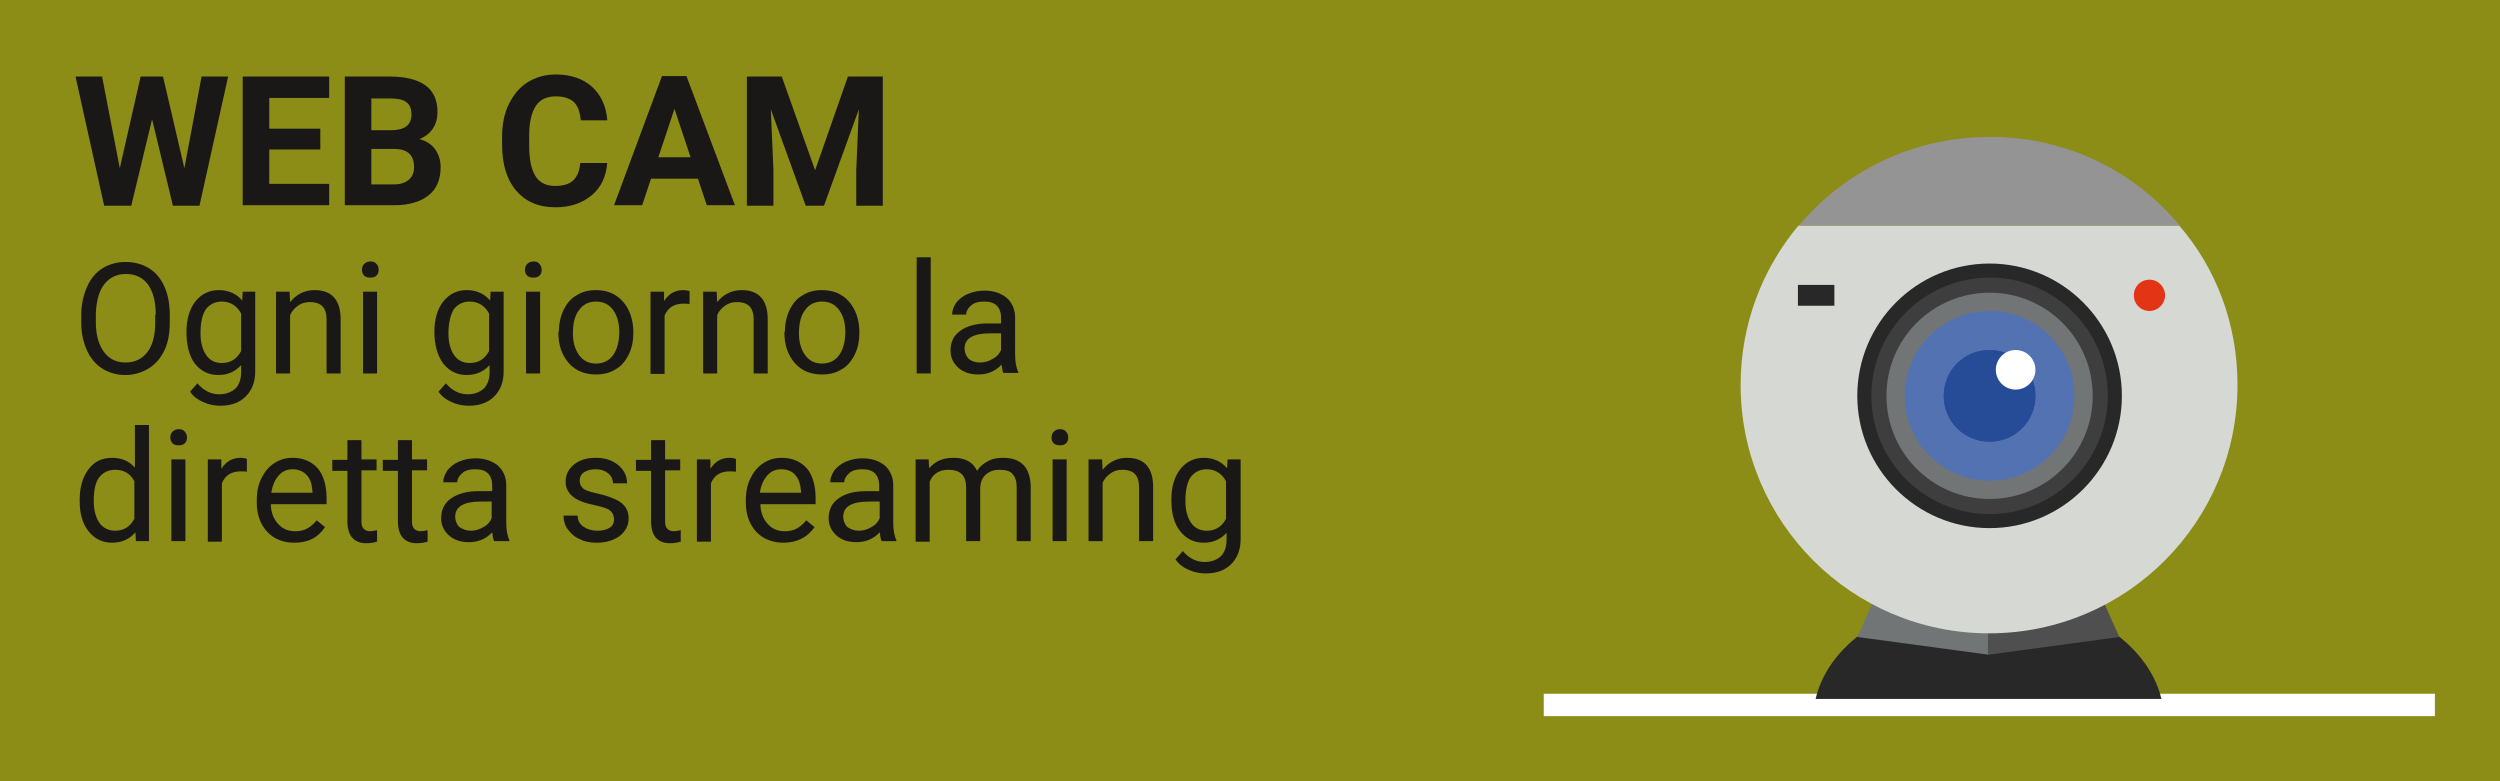 <?xml version="1.0" encoding="utf-8"?>
<!-- Generator: Adobe Illustrator 25.0.1, SVG Export Plug-In . SVG Version: 6.00 Build 0)  -->
<svg version="1.1" id="Livello_1" xmlns="http://www.w3.org/2000/svg" xmlns:xlink="http://www.w3.org/1999/xlink" x="0px" y="0px"
	 viewBox="0 0 480 150" style="enable-background:new 0 0 480 150;" xml:space="preserve">
<rect x="0" y="0" width="480" height="150" fill="#333333" stroke="none"/>
<style type="text/css">
	.st0{opacity:0.6;fill:#C7CA04;}
	.st1{fill:#1A1817;}
	.st2{fill:#FFFFFF;}
	.st3{fill:#F6F6F6;}
	.st4{fill:#EAE9E9;}
	.st5{fill-rule:evenodd;clip-rule:evenodd;fill:#B0B0B0;}
	.st6{fill-rule:evenodd;clip-rule:evenodd;fill:#D6D6D6;}
	.st7{fill-rule:evenodd;clip-rule:evenodd;fill:#848384;}
	.st8{fill-rule:evenodd;clip-rule:evenodd;fill:#D4D4D4;}
	.st9{fill-rule:evenodd;clip-rule:evenodd;fill:#DBDBDB;}
	.st10{fill-rule:evenodd;clip-rule:evenodd;fill:#A2A2A2;}
	.st11{fill-rule:evenodd;clip-rule:evenodd;fill:#383839;}
	.st12{fill-rule:evenodd;clip-rule:evenodd;fill:#686868;}
	.st13{fill:#737272;}
	.st14{fill:#4D4B4A;}
	.st15{fill-rule:evenodd;clip-rule:evenodd;fill:#4D4B4A;}
	.st16{fill-rule:evenodd;clip-rule:evenodd;fill:#737272;}
	.st17{fill:#989898;}
	.st18{fill:none;}
	.st19{fill:#333333;}
	.st20{fill:#CBCBCB;}
	.st21{fill:#B2B2B2;}
	.st22{fill:#CBCACA;}
	.st23{fill:#FBF8ED;}
	.st24{fill:#E3DCC9;}
	.st25{opacity:0.2;fill:#FFFFFF;}
	.st26{opacity:0.1;}
	.st27{fill:#000001;}
	.st28{fill:#B9A685;}
	.st29{fill:#EBEFF0;}
	.st30{fill:#F6AD37;}
	.st31{opacity:0.3;fill:#FFFFFF;}
	.st32{fill:#2C3E50;}
	.st33{fill:#34495E;}
	.st34{fill:#EB736C;}
	.st35{fill:#4D4D4D;}
	.st36{opacity:0.5;fill:#FFFFFF;}
	.st37{opacity:0.4;}
	.st38{fill:#1E92CB;}
	.st39{fill:#61B8E2;}
	.st40{fill:#24A3D4;}
	.st41{fill:#3E4860;}
	.st42{opacity:7.000000e-02;fill:#FFFFFF;}
	.st43{fill:url(#SVGID_1_);}
	.st44{opacity:0.2;}
	.st45{fill:#4B4A4B;}
	.st46{fill:url(#SVGID_2_);}
	.st47{fill:url(#SVGID_3_);}
	.st48{fill:url(#SVGID_4_);}
	.st49{fill:#282828;}
	.st50{fill:#727575;}
	.st51{fill:#4F4F4F;}
	.st52{fill:#D6D8D4;}
	.st53{fill:#3F3E3E;}
	.st54{fill:#5372B1;}
	.st55{fill:#264C98;}
	.st56{fill:#949494;}
	.st57{fill:#E33515;}
</style>
<rect class="st0" width="480" height="150"/>
<g>
	<path class="st1" d="M35.4,32.3l3.3-17.6h5.1l-5.5,24.8h-5.1l-4-16.6l-4,16.6H20l-5.5-24.8h5.1l3.4,17.6L27,14.7h4.3L35.4,32.3z"/>
	<path class="st1" d="M61.5,28.7h-9.8v6.6h11.5v4.1H46.6V14.7h16.6v4.1H51.7v5.9h9.8V28.7z"/>
	<path class="st1" d="M66.2,39.4V14.7h8.7c3,0,5.3,0.6,6.8,1.7s2.3,2.8,2.3,5.1c0,1.2-0.3,2.3-0.9,3.2c-0.6,0.9-1.5,1.6-2.6,2
		c1.3,0.3,2.3,1,3,1.9c0.7,1,1.1,2.1,1.1,3.5c0,2.4-0.8,4.2-2.3,5.4s-3.7,1.9-6.5,1.9H66.2z M71.3,25h3.8C77.7,25,79,24,79,22
		c0-1.1-0.3-1.9-1-2.4c-0.7-0.5-1.7-0.7-3.1-0.7h-3.6V25z M71.3,28.7v6.7h4.4c1.2,0,2.1-0.3,2.8-0.9c0.7-0.6,1-1.4,1-2.4
		c0-2.3-1.2-3.4-3.5-3.5H71.3z"/>
	<path class="st1" d="M116.6,31.2c-0.2,2.7-1.2,4.8-3,6.3c-1.8,1.5-4.1,2.3-7,2.3c-3.2,0-5.7-1.1-7.5-3.2c-1.8-2.1-2.7-5.1-2.7-8.8
		v-1.5c0-2.4,0.4-4.5,1.3-6.3s2-3.2,3.6-4.2c1.6-1,3.4-1.5,5.4-1.5c2.9,0,5.2,0.8,6.9,2.3c1.7,1.5,2.8,3.7,3,6.5h-5.1
		c-0.1-1.6-0.6-2.8-1.3-3.5c-0.8-0.7-1.9-1.1-3.5-1.1c-1.7,0-3,0.6-3.8,1.8c-0.8,1.2-1.3,3.1-1.3,5.7v1.9c0,2.7,0.4,4.6,1.2,5.9
		s2.1,1.9,3.8,1.9c1.6,0,2.8-0.4,3.5-1.1s1.2-1.8,1.3-3.3H116.6z"/>
	<path class="st1" d="M134,34.3h-9l-1.7,5.1h-5.4l9.2-24.8h4.7l9.3,24.8h-5.4L134,34.3z M126.4,30.2h6.2l-3.1-9.3L126.4,30.2z"/>
	<path class="st1" d="M150.1,14.7l6.4,18l6.3-18h6.7v24.8h-5.1v-6.8l0.5-11.7l-6.7,18.5h-3.5L148,21l0.5,11.7v6.8h-5.1V14.7H150.1z"
		/>
	<path class="st1" d="M32.6,61.8c0,2.1-0.3,3.9-1,5.4s-1.7,2.7-3,3.5S25.8,72,24.1,72c-1.7,0-3.1-0.4-4.4-1.2c-1.3-0.8-2.3-2-3-3.5
		C16,65.7,15.6,64,15.6,62v-1.5c0-2,0.4-3.8,1.1-5.4c0.7-1.6,1.7-2.8,3-3.6c1.3-0.8,2.8-1.2,4.4-1.2c1.7,0,3.2,0.4,4.5,1.2
		c1.3,0.8,2.3,2,3,3.6s1,3.4,1,5.4V61.8z M29.9,60.4c0-2.5-0.5-4.4-1.5-5.8c-1-1.3-2.4-2-4.2-2c-1.8,0-3.2,0.7-4.2,2
		s-1.5,3.2-1.6,5.6v1.6c0,2.4,0.5,4.3,1.5,5.7c1,1.4,2.4,2.1,4.2,2.1c1.8,0,3.2-0.7,4.2-2c1-1.3,1.5-3.2,1.5-5.6V60.4z"/>
	<path class="st1" d="M35.8,63.7c0-2.4,0.6-4.4,1.7-5.8s2.6-2.2,4.5-2.2c1.9,0,3.4,0.7,4.5,2l0.1-1.7H49v15.3c0,2-0.6,3.6-1.8,4.8
		c-1.2,1.2-2.8,1.8-4.9,1.8c-1.1,0-2.2-0.2-3.3-0.7c-1.1-0.5-1.9-1.1-2.5-2l1.4-1.6c1.2,1.4,2.6,2.1,4.2,2.1c1.3,0,2.3-0.4,3.1-1.1
		c0.7-0.7,1.1-1.8,1.1-3.1v-1.4c-1.1,1.2-2.5,1.9-4.4,1.9c-1.8,0-3.3-0.7-4.5-2.2C36.3,68.3,35.8,66.2,35.8,63.7z M38.5,64
		c0,1.8,0.4,3.2,1.1,4.2c0.7,1,1.7,1.5,3,1.5c1.7,0,2.9-0.8,3.7-2.3v-7.2c-0.8-1.5-2.1-2.3-3.7-2.3c-1.3,0-2.3,0.5-3.1,1.5
		C38.8,60.5,38.5,62,38.5,64z"/>
	<path class="st1" d="M55.6,56l0.1,2c1.2-1.5,2.8-2.3,4.7-2.3c3.3,0,5,1.9,5,5.6v10.4h-2.7V61.3c0-1.1-0.3-2-0.8-2.5
		c-0.5-0.5-1.3-0.8-2.4-0.8c-0.9,0-1.6,0.2-2.3,0.7c-0.7,0.5-1.2,1.1-1.5,1.8v11.2h-2.7V56H55.6z"/>
	<path class="st1" d="M69.5,51.8c0-0.4,0.1-0.8,0.4-1.1c0.3-0.3,0.7-0.5,1.2-0.5s0.9,0.1,1.2,0.5c0.3,0.3,0.4,0.7,0.4,1.1
		c0,0.4-0.1,0.8-0.4,1.1c-0.3,0.3-0.7,0.4-1.2,0.4s-0.9-0.1-1.2-0.4C69.6,52.6,69.5,52.2,69.5,51.8z M72.4,71.7h-2.7V56h2.7V71.7z"
		/>
	<path class="st1" d="M83.4,63.7c0-2.4,0.6-4.4,1.7-5.8s2.6-2.2,4.5-2.2c1.9,0,3.4,0.7,4.5,2l0.1-1.7h2.5v15.3c0,2-0.6,3.6-1.8,4.8
		c-1.2,1.2-2.8,1.8-4.9,1.8c-1.1,0-2.2-0.2-3.3-0.7c-1.1-0.5-1.9-1.1-2.5-2l1.4-1.6c1.2,1.4,2.6,2.1,4.2,2.1c1.3,0,2.3-0.4,3.1-1.1
		c0.7-0.7,1.1-1.8,1.1-3.1v-1.4c-1.1,1.2-2.5,1.9-4.4,1.9c-1.8,0-3.3-0.7-4.5-2.2C84,68.3,83.4,66.2,83.4,63.7z M86.1,64
		c0,1.8,0.4,3.2,1.1,4.2c0.7,1,1.7,1.5,3,1.5c1.7,0,2.9-0.8,3.7-2.3v-7.2c-0.8-1.5-2.1-2.3-3.7-2.3c-1.3,0-2.3,0.5-3.1,1.5
		C86.5,60.5,86.1,62,86.1,64z"/>
	<path class="st1" d="M100.8,51.8c0-0.4,0.1-0.8,0.4-1.1c0.3-0.3,0.7-0.5,1.2-0.5c0.5,0,0.9,0.1,1.2,0.5s0.4,0.7,0.4,1.1
		c0,0.4-0.1,0.8-0.4,1.1c-0.3,0.3-0.7,0.4-1.2,0.4c-0.5,0-0.9-0.1-1.2-0.4C100.9,52.6,100.8,52.2,100.8,51.8z M103.7,71.7H101V56
		h2.7V71.7z"/>
	<path class="st1" d="M107.3,63.7c0-1.5,0.3-2.9,0.9-4.2c0.6-1.2,1.4-2.2,2.5-2.8c1.1-0.7,2.3-1,3.7-1c2.1,0,3.9,0.7,5.2,2.2
		c1.3,1.5,2,3.5,2,5.9V64c0,1.5-0.3,2.9-0.9,4.1c-0.6,1.2-1.4,2.2-2.5,2.8c-1.1,0.7-2.3,1-3.8,1c-2.1,0-3.9-0.7-5.2-2.2
		c-1.3-1.5-2-3.4-2-5.9V63.7z M110,64c0,1.7,0.4,3.1,1.2,4.2c0.8,1.1,1.9,1.6,3.2,1.6c1.4,0,2.5-0.5,3.3-1.6
		c0.8-1.1,1.2-2.6,1.2-4.5c0-1.7-0.4-3.1-1.2-4.2c-0.8-1.1-1.9-1.6-3.3-1.6c-1.3,0-2.4,0.5-3.2,1.6C110.4,60.5,110,62,110,64z"/>
	<path class="st1" d="M132.5,58.4c-0.4-0.1-0.8-0.1-1.3-0.1c-1.8,0-3,0.8-3.6,2.3v11.2h-2.7V56h2.6l0,1.8c0.9-1.4,2.1-2.1,3.7-2.1
		c0.5,0,0.9,0.1,1.2,0.2V58.4z"/>
	<path class="st1" d="M137.6,56l0.1,2c1.2-1.5,2.8-2.3,4.7-2.3c3.3,0,5,1.9,5,5.6v10.4h-2.7V61.3c0-1.1-0.3-2-0.8-2.5
		c-0.5-0.5-1.3-0.8-2.4-0.8c-0.9,0-1.6,0.2-2.3,0.7s-1.2,1.1-1.5,1.8v11.2H135V56H137.6z"/>
	<path class="st1" d="M150.7,63.7c0-1.5,0.3-2.9,0.9-4.2c0.6-1.2,1.4-2.2,2.5-2.8c1.1-0.7,2.3-1,3.7-1c2.1,0,3.9,0.7,5.2,2.2
		c1.3,1.5,2,3.5,2,5.9V64c0,1.5-0.3,2.9-0.9,4.1c-0.6,1.2-1.4,2.2-2.5,2.8c-1.1,0.7-2.3,1-3.8,1c-2.1,0-3.9-0.7-5.2-2.2
		c-1.3-1.5-2-3.4-2-5.9V63.7z M153.4,64c0,1.7,0.4,3.1,1.2,4.2c0.8,1.1,1.9,1.6,3.2,1.6c1.4,0,2.5-0.5,3.3-1.6
		c0.8-1.1,1.2-2.6,1.2-4.5c0-1.7-0.4-3.1-1.2-4.2c-0.8-1.1-1.9-1.6-3.3-1.6c-1.3,0-2.4,0.5-3.2,1.6C153.8,60.5,153.4,62,153.4,64z"
		/>
	<path class="st1" d="M178.7,71.7H176V49.4h2.7V71.7z"/>
	<path class="st1" d="M192.7,71.7c-0.2-0.3-0.3-0.9-0.4-1.7c-1.2,1.3-2.7,1.9-4.5,1.9c-1.5,0-2.8-0.4-3.8-1.3c-1-0.9-1.5-2-1.5-3.3
		c0-1.6,0.6-2.9,1.9-3.8c1.2-0.9,3-1.4,5.2-1.4h2.6v-1.2c0-0.9-0.3-1.7-0.8-2.2c-0.6-0.6-1.4-0.8-2.5-0.8c-1,0-1.8,0.2-2.4,0.7
		c-0.6,0.5-1,1.1-1,1.8h-2.7c0-0.8,0.3-1.5,0.8-2.3c0.6-0.7,1.3-1.3,2.3-1.7c1-0.4,2-0.6,3.1-0.6c1.8,0,3.2,0.5,4.3,1.4
		c1,0.9,1.6,2.2,1.6,3.7V68c0,1.4,0.2,2.6,0.6,3.4v0.2H192.7z M188.2,69.6c0.8,0,1.6-0.2,2.4-0.7c0.8-0.4,1.3-1,1.6-1.7V64h-2.1
		c-3.3,0-4.9,1-4.9,2.9c0,0.8,0.3,1.5,0.8,2C186.6,69.4,187.3,69.6,188.2,69.6z"/>
	<path class="st1" d="M15.3,95.9c0-2.4,0.6-4.4,1.7-5.8c1.1-1.5,2.6-2.2,4.5-2.2c1.8,0,3.3,0.6,4.4,1.9v-8.2h2.7v22.3h-2.5l-0.1-1.7
		c-1.1,1.3-2.6,2-4.5,2c-1.8,0-3.3-0.7-4.5-2.2s-1.7-3.4-1.7-5.8V95.9z M18,96.2c0,1.8,0.4,3.2,1.1,4.2c0.7,1,1.8,1.5,3,1.5
		c1.7,0,2.9-0.8,3.7-2.3v-7.2c-0.8-1.5-2-2.2-3.7-2.2c-1.3,0-2.3,0.5-3.1,1.5C18.3,92.7,18,94.2,18,96.2z"/>
	<path class="st1" d="M32.7,84c0-0.4,0.1-0.8,0.4-1.1c0.3-0.3,0.7-0.5,1.2-0.5c0.5,0,0.9,0.1,1.2,0.5s0.4,0.7,0.4,1.1
		c0,0.4-0.1,0.8-0.4,1.1c-0.3,0.3-0.7,0.4-1.2,0.4c-0.5,0-0.9-0.1-1.2-0.4C32.9,84.8,32.7,84.5,32.7,84z M35.6,103.9h-2.7V88.2h2.7
		V103.9z"/>
	<path class="st1" d="M47.5,90.6c-0.4-0.1-0.8-0.1-1.3-0.1c-1.8,0-3,0.8-3.6,2.3v11.2h-2.7V88.2h2.6l0,1.8c0.9-1.4,2.1-2.1,3.7-2.1
		c0.5,0,0.9,0.1,1.2,0.2V90.6z"/>
	<path class="st1" d="M56.5,104.2c-2.1,0-3.9-0.7-5.2-2.1c-1.3-1.4-2-3.3-2-5.6V96c0-1.6,0.3-3,0.9-4.2c0.6-1.2,1.4-2.2,2.5-2.9
		c1.1-0.7,2.2-1,3.5-1c2,0,3.6,0.7,4.8,2c1.1,1.3,1.7,3.3,1.7,5.8v1.1H52c0,1.5,0.5,2.8,1.4,3.8c0.9,1,2,1.4,3.3,1.4
		c0.9,0,1.8-0.2,2.4-0.6c0.7-0.4,1.2-0.9,1.7-1.5l1.6,1.3C61.1,103.2,59.2,104.2,56.5,104.2z M56.2,90.1c-1.1,0-2,0.4-2.7,1.2
		c-0.7,0.8-1.2,1.9-1.4,3.3H60v-0.2c-0.1-1.4-0.4-2.4-1.1-3.2C58.2,90.5,57.3,90.1,56.2,90.1z"/>
	<path class="st1" d="M69.4,84.4v3.8h2.9v2.1h-2.9v9.8c0,0.6,0.1,1.1,0.4,1.4c0.3,0.3,0.7,0.5,1.3,0.5c0.3,0,0.7-0.1,1.3-0.2v2.2
		c-0.7,0.2-1.4,0.3-2.1,0.3c-1.2,0-2.1-0.4-2.7-1.1c-0.6-0.7-0.9-1.8-0.9-3.1v-9.7h-2.9v-2.1h2.9v-3.8H69.4z"/>
	<path class="st1" d="M79.1,84.4v3.8h2.9v2.1h-2.9v9.8c0,0.6,0.1,1.1,0.4,1.4c0.3,0.3,0.7,0.5,1.3,0.5c0.3,0,0.7-0.1,1.3-0.2v2.2
		c-0.7,0.2-1.4,0.3-2.1,0.3c-1.2,0-2.1-0.4-2.7-1.1c-0.6-0.7-0.9-1.8-0.9-3.1v-9.7h-2.9v-2.1h2.9v-3.8H79.1z"/>
	<path class="st1" d="M94.9,103.9c-0.2-0.3-0.3-0.9-0.4-1.7c-1.2,1.3-2.7,1.9-4.5,1.9c-1.5,0-2.8-0.4-3.8-1.3c-1-0.9-1.5-2-1.5-3.3
		c0-1.6,0.6-2.9,1.9-3.8s3-1.4,5.3-1.4h2.6v-1.2c0-0.9-0.3-1.7-0.8-2.2c-0.6-0.6-1.4-0.8-2.5-0.8c-1,0-1.8,0.2-2.4,0.7
		c-0.6,0.5-1,1.1-1,1.8h-2.7c0-0.8,0.3-1.5,0.8-2.3c0.6-0.7,1.3-1.3,2.3-1.7c1-0.4,2-0.6,3.1-0.6c1.8,0,3.2,0.5,4.3,1.4
		c1,0.9,1.6,2.2,1.6,3.7v7.2c0,1.4,0.2,2.6,0.6,3.4v0.2H94.9z M90.4,101.9c0.8,0,1.6-0.2,2.4-0.7c0.8-0.4,1.3-1,1.6-1.7v-3.2h-2.1
		c-3.3,0-4.9,1-4.9,2.9c0,0.8,0.3,1.5,0.8,2C88.8,101.6,89.6,101.9,90.4,101.9z"/>
	<path class="st1" d="M117.9,99.7c0-0.7-0.3-1.3-0.8-1.7c-0.5-0.4-1.5-0.7-2.9-1s-2.4-0.6-3.2-1s-1.4-0.9-1.8-1.5
		c-0.4-0.6-0.6-1.2-0.6-2c0-1.3,0.5-2.4,1.6-3.3c1.1-0.9,2.5-1.3,4.2-1.3c1.8,0,3.2,0.5,4.3,1.4c1.1,0.9,1.7,2.1,1.7,3.5h-2.7
		c0-0.7-0.3-1.4-0.9-1.9c-0.6-0.5-1.4-0.8-2.4-0.8c-1,0-1.7,0.2-2.3,0.6c-0.6,0.4-0.8,1-0.8,1.7c0,0.6,0.3,1.1,0.8,1.5
		c0.5,0.3,1.4,0.6,2.8,0.9s2.4,0.7,3.3,1.1s1.5,0.9,1.9,1.5c0.4,0.6,0.6,1.3,0.6,2.1c0,1.4-0.6,2.5-1.7,3.4
		c-1.1,0.8-2.6,1.3-4.4,1.3c-1.3,0-2.4-0.2-3.3-0.7c-1-0.4-1.7-1.1-2.3-1.9s-0.8-1.7-0.8-2.6h2.7c0,0.9,0.4,1.6,1.1,2.1
		s1.6,0.8,2.7,0.8c1,0,1.8-0.2,2.4-0.6C117.6,101,117.9,100.4,117.9,99.7z"/>
	<path class="st1" d="M127.7,84.4v3.8h2.9v2.1h-2.9v9.8c0,0.6,0.1,1.1,0.4,1.4c0.3,0.3,0.7,0.5,1.3,0.5c0.3,0,0.7-0.1,1.3-0.2v2.2
		c-0.7,0.2-1.4,0.3-2.1,0.3c-1.2,0-2.1-0.4-2.7-1.1c-0.6-0.7-0.9-1.8-0.9-3.1v-9.7h-2.9v-2.1h2.9v-3.8H127.7z"/>
	<path class="st1" d="M141.4,90.6c-0.4-0.1-0.8-0.1-1.3-0.1c-1.8,0-3,0.8-3.6,2.3v11.2h-2.7V88.2h2.6l0,1.8c0.9-1.4,2.1-2.1,3.7-2.1
		c0.5,0,0.9,0.1,1.2,0.2V90.6z"/>
	<path class="st1" d="M150.4,104.2c-2.1,0-3.9-0.7-5.2-2.1c-1.3-1.4-2-3.3-2-5.6V96c0-1.6,0.3-3,0.9-4.2c0.6-1.2,1.4-2.2,2.5-2.9
		c1.1-0.7,2.2-1,3.5-1c2,0,3.6,0.7,4.8,2c1.1,1.3,1.7,3.3,1.7,5.8v1.1h-10.6c0,1.5,0.5,2.8,1.4,3.8c0.9,1,2,1.4,3.3,1.4
		c0.9,0,1.8-0.2,2.4-0.6c0.7-0.4,1.2-0.9,1.7-1.5l1.6,1.3C155,103.2,153,104.2,150.4,104.2z M150,90.1c-1.1,0-2,0.4-2.7,1.2
		c-0.7,0.8-1.2,1.9-1.4,3.3h7.9v-0.2c-0.1-1.4-0.4-2.4-1.1-3.2C152.1,90.5,151.2,90.1,150,90.1z"/>
	<path class="st1" d="M169.3,103.9c-0.2-0.3-0.3-0.9-0.4-1.7c-1.2,1.3-2.7,1.9-4.5,1.9c-1.5,0-2.8-0.4-3.8-1.3c-1-0.9-1.5-2-1.5-3.3
		c0-1.6,0.6-2.9,1.9-3.8c1.2-0.9,3-1.4,5.2-1.4h2.6v-1.2c0-0.9-0.3-1.7-0.8-2.2c-0.6-0.6-1.4-0.8-2.5-0.8c-1,0-1.8,0.2-2.4,0.7
		c-0.6,0.5-1,1.1-1,1.8h-2.7c0-0.8,0.3-1.5,0.8-2.3c0.6-0.7,1.3-1.3,2.3-1.7c1-0.4,2-0.6,3.1-0.6c1.8,0,3.2,0.5,4.3,1.4
		c1,0.9,1.6,2.2,1.6,3.7v7.2c0,1.4,0.2,2.6,0.6,3.4v0.2H169.3z M164.9,101.9c0.8,0,1.6-0.2,2.4-0.7c0.8-0.4,1.3-1,1.6-1.7v-3.2h-2.1
		c-3.3,0-4.9,1-4.9,2.9c0,0.8,0.3,1.5,0.8,2C163.3,101.6,164,101.9,164.9,101.9z"/>
	<path class="st1" d="M178.3,88.2l0.1,1.7c1.2-1.4,2.7-2,4.7-2c2.2,0,3.7,0.8,4.5,2.5c0.5-0.8,1.2-1.4,2-1.8c0.8-0.5,1.8-0.7,3-0.7
		c3.4,0,5.2,1.8,5.3,5.5v10.5h-2.7V93.5c0-1.1-0.3-2-0.8-2.5c-0.5-0.6-1.4-0.8-2.6-0.8c-1,0-1.8,0.3-2.5,0.9c-0.7,0.6-1,1.4-1.1,2.4
		v10.4h-2.7V93.6c0-2.3-1.1-3.4-3.4-3.4c-1.8,0-3,0.8-3.6,2.3v11.5h-2.7V88.2H178.3z"/>
	<path class="st1" d="M201.9,84c0-0.4,0.1-0.8,0.4-1.1c0.3-0.3,0.7-0.5,1.2-0.5s0.9,0.1,1.2,0.5c0.3,0.3,0.4,0.7,0.4,1.1
		c0,0.4-0.1,0.8-0.4,1.1c-0.3,0.3-0.7,0.4-1.2,0.4s-0.9-0.1-1.2-0.4C202,84.8,201.9,84.5,201.9,84z M204.8,103.9h-2.7V88.2h2.7
		V103.9z"/>
	<path class="st1" d="M211.6,88.2l0.1,2c1.2-1.5,2.8-2.3,4.7-2.3c3.3,0,5,1.9,5,5.6v10.4h-2.7V93.5c0-1.1-0.3-2-0.8-2.5
		c-0.5-0.5-1.3-0.8-2.4-0.8c-0.9,0-1.6,0.2-2.3,0.7s-1.2,1.1-1.5,1.8v11.2h-2.7V88.2H211.6z"/>
	<path class="st1" d="M224.9,95.9c0-2.4,0.6-4.4,1.7-5.8s2.6-2.2,4.5-2.2c1.9,0,3.4,0.7,4.5,2l0.1-1.7h2.5v15.3c0,2-0.6,3.6-1.8,4.8
		c-1.2,1.2-2.8,1.8-4.9,1.8c-1.1,0-2.2-0.2-3.3-0.7c-1.1-0.5-1.9-1.1-2.5-2l1.4-1.6c1.2,1.4,2.6,2.1,4.2,2.1c1.3,0,2.3-0.4,3.1-1.1
		c0.7-0.7,1.1-1.8,1.1-3.1v-1.4c-1.1,1.2-2.5,1.9-4.4,1.9c-1.8,0-3.3-0.7-4.5-2.2C225.4,100.5,224.9,98.5,224.9,95.9z M227.6,96.2
		c0,1.8,0.4,3.2,1.1,4.2c0.7,1,1.7,1.5,3,1.5c1.7,0,2.9-0.8,3.7-2.3v-7.2c-0.8-1.5-2.1-2.3-3.7-2.3c-1.3,0-2.3,0.5-3.1,1.5
		C227.9,92.7,227.6,94.2,227.6,96.2z"/>
</g>
<g>
	<rect x="296.4" y="133.2" class="st2" width="171.1" height="4.3"/>
	<g>
		<path class="st49" d="M415,134.2c-2.7-11.3-16.5-20-33.2-20c-16.7,0-30.6,8.6-33.2,20H415z"/>
		<g>
			<polygon class="st50" points="359.4,116 356.6,122.3 381.8,125.7 381.8,121.5 			"/>
			<polygon class="st51" points="404.1,116 406.9,122.3 381.8,125.7 381.8,121.5 			"/>
		</g>
		<path class="st52" d="M429.6,73.9c0,26.3-21.3,47.7-47.7,47.7c-26.3,0-47.7-21.3-47.7-47.7c0-11.7,4.2-22.3,11.1-30.6h73.1
			C425.5,51.5,429.6,62.2,429.6,73.9z"/>
		<path class="st49" d="M407.4,76c0,14-11.4,25.4-25.4,25.4c-14,0-25.4-11.4-25.4-25.4c0-14,11.4-25.4,25.4-25.4
			C396,50.6,407.4,62,407.4,76z"/>
		<path class="st53" d="M404.7,76c0,12.5-10.2,22.7-22.7,22.7c-12.5,0-22.7-10.2-22.7-22.7c0-12.5,10.2-22.7,22.7-22.7
			C394.5,53.3,404.7,63.4,404.7,76z"/>
		<path class="st50" d="M401.8,76c0,11-8.9,19.8-19.8,19.8c-11,0-19.8-8.9-19.8-19.8c0-11,8.9-19.8,19.8-19.8
			C392.9,56.2,401.8,65,401.8,76z"/>
		<path class="st54" d="M398.3,76c0,9-7.3,16.3-16.3,16.3c-9,0-16.3-7.3-16.3-16.3c0-9,7.3-16.3,16.3-16.3
			C391,59.7,398.3,67,398.3,76z"/>
		<path class="st55" d="M390.8,76c0,4.9-3.9,8.8-8.8,8.8c-4.9,0-8.8-3.9-8.8-8.8c0-4.9,3.9-8.8,8.8-8.8
			C386.8,67.2,390.8,71.1,390.8,76z"/>
		<path class="st55" d="M390.8,76c0,4.9-3.9,8.8-8.8,8.8c-4.9,0-8.8-3.9-8.8-8.8c0-4.9,3.9-8.8,8.8-8.8
			C386.8,67.2,390.8,71.1,390.8,76z"/>
		<path class="st2" d="M390.8,71c0,2.1-1.7,3.8-3.8,3.8c-2.1,0-3.8-1.7-3.8-3.8c0-2.1,1.7-3.8,3.8-3.8
			C389.1,67.2,390.8,68.9,390.8,71z"/>
		<path class="st56" d="M418.5,43.3h-73.1c8.7-10.4,21.9-17,36.5-17C396.6,26.2,409.8,32.8,418.5,43.3z"/>
		<path class="st57" d="M415.7,56.7c0,1.6-1.3,3-3,3s-3-1.3-3-3s1.3-3,3-3S415.7,55.1,415.7,56.7z"/>
		<rect x="345.2" y="54.7" class="st49" width="7" height="4"/>
	</g>
</g>
</svg>
